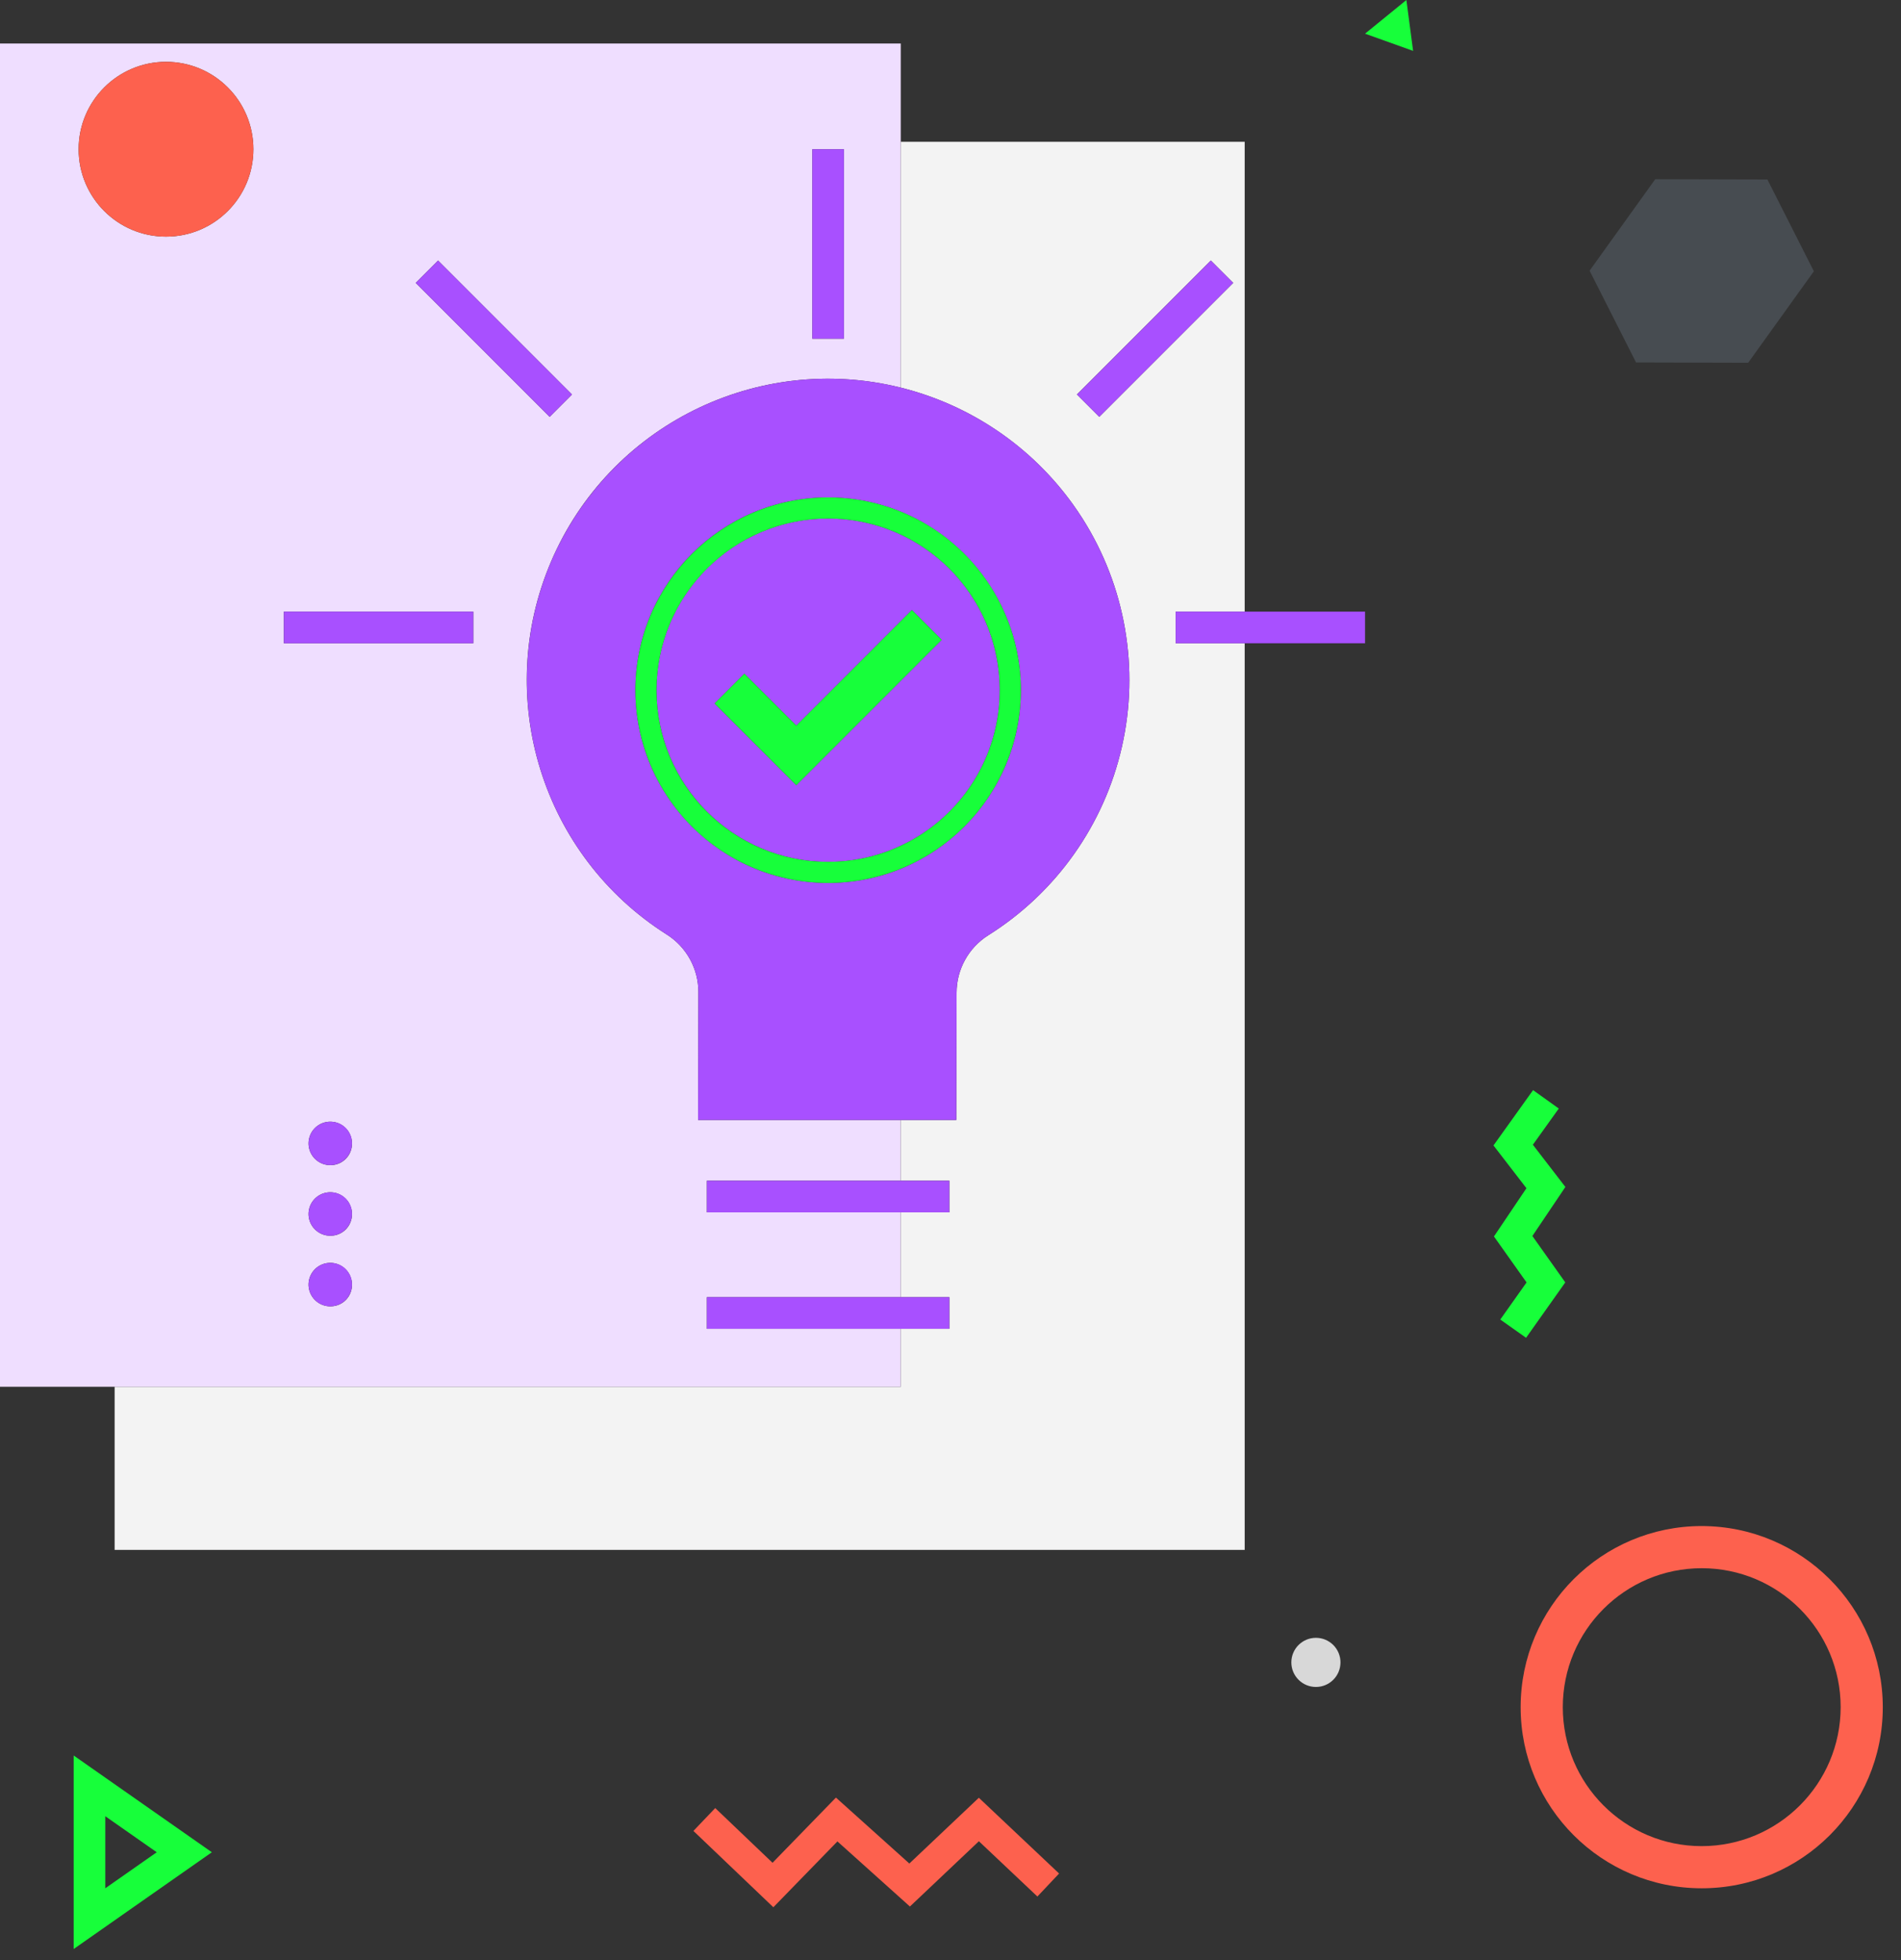 <?xml version="1.0" encoding="UTF-8"?>
<svg width="97px" height="100px" viewBox="0 0 97 100" version="1.1" xmlns="http://www.w3.org/2000/svg" xmlns:xlink="http://www.w3.org/1999/xlink">
    <rect x="0" y="0" width="97" height="100" fill="#333333" stroke="none"/>
    <!-- Generator: Sketch 58 (84663) - https://sketch.com -->
    <title>think</title>
    <desc>Created with Sketch.</desc>
    <g id="Page-1" stroke="none" stroke-width="1" fill="none" fill-rule="evenodd">
        <g id="ux_design" transform="translate(-1060, -1532)">
            <g id="think" transform="translate(1060, 1532)">
                <polygon id="Path" points="5.372 92.653 5.372 96.329 7.998 94.491"></polygon>
                <circle id="Oval" cx="86.832" cy="87.09" r="7.089"></circle>
                <path d="M59.989,31.202 L63.511,31.202 L63.511,7.233 L45.962,7.233 L45.962,19.774 C49.502,20.654 52.614,22.763 54.744,25.725 C54.914,25.962 55.078,26.204 55.234,26.45 L55.238,26.456 C57.429,29.912 58.152,34.098 57.248,38.089 C56.343,42.08 53.886,45.545 50.419,47.718 C49.417,48.354 48.81,49.458 48.811,50.644 L48.797,56.972 L48.797,57.134 L45.962,57.134 L45.962,60.233 L48.441,60.233 L48.441,61.846 L45.962,61.846 L45.962,66.174 L48.441,66.174 L48.441,67.786 L45.962,67.786 L45.962,70.744 L5.849,70.744 L5.849,79.066 L63.511,79.066 L63.511,32.815 L59.989,32.815 L59.989,31.202 Z M56.091,21.265 L54.951,20.124 L61.784,13.291 L62.925,14.431 L56.091,21.265 Z" id="Shape" fill="#F3F3F3" fill-rule="nonzero"></path>
                <path d="M3.759,99.427 L10.81,94.491 L3.759,89.555 L3.759,99.427 Z M5.372,92.653 L7.998,94.491 L5.372,96.329 L5.372,92.653 Z" id="Shape" fill="#17FF3A" fill-rule="nonzero"></path>
                <path d="M45.962,67.786 L36.069,67.786 L36.069,66.174 L45.962,66.174 L45.962,61.846 L36.069,61.846 L36.069,60.233 L45.962,60.233 L45.962,57.134 L35.621,57.134 L35.635,50.617 C35.64,49.429 35.036,48.322 34.035,47.683 C27.659,43.651 25.152,35.588 28.116,28.651 C31.081,21.714 38.641,17.953 45.962,19.774 L45.962,2.219 L0,2.219 L0,70.744 L45.962,70.744 L45.962,67.786 Z M28.046,21.265 L21.213,14.431 L22.353,13.291 L29.186,20.124 L28.046,21.265 Z M43.062,17.278 L41.449,17.278 L41.449,7.613 L43.062,7.613 L43.062,17.278 Z M8.471,12.072 C6.008,12.072 4.012,10.076 4.012,7.613 C4.012,5.151 6.009,3.154 8.471,3.154 C10.934,3.154 12.93,5.151 12.93,7.613 C12.93,10.076 10.934,12.072 8.471,12.072 L8.471,12.072 Z M16.886,66.641 C16.435,66.655 16.02,66.393 15.838,65.98 C15.655,65.567 15.742,65.084 16.056,64.76 C16.371,64.436 16.85,64.335 17.269,64.505 C17.688,64.674 17.961,65.081 17.961,65.532 C17.97,66.135 17.489,66.632 16.886,66.641 Z M16.886,63.04 C16.435,63.053 16.02,62.792 15.838,62.379 C15.655,61.966 15.742,61.483 16.056,61.159 C16.371,60.835 16.85,60.734 17.269,60.903 C17.688,61.073 17.961,61.48 17.961,61.931 C17.97,62.534 17.489,63.03 16.886,63.04 L16.886,63.04 Z M16.886,59.439 C16.435,59.452 16.02,59.191 15.838,58.778 C15.655,58.365 15.742,57.882 16.056,57.558 C16.371,57.234 16.85,57.133 17.269,57.302 C17.688,57.472 17.961,57.878 17.961,58.33 C17.97,58.933 17.489,59.429 16.886,59.439 L16.886,59.439 Z M24.149,32.815 L14.484,32.815 L14.484,31.202 L24.149,31.202 L24.149,32.815 Z" id="Shape" fill="#EFDEFF" fill-rule="nonzero"></path>
                <path d="M86.832,77.85 C81.729,77.85 77.592,81.987 77.592,87.09 C77.592,92.193 81.729,96.329 86.832,96.329 C91.934,96.329 96.071,92.193 96.071,87.09 C96.066,81.989 91.932,77.856 86.832,77.85 L86.832,77.85 Z M86.832,94.179 C82.916,94.179 79.743,91.005 79.743,87.09 C79.743,83.175 82.916,80.001 86.832,80.001 C90.747,80.001 93.921,83.175 93.921,87.09 C93.916,91.003 90.745,94.175 86.832,94.179 L86.832,94.179 Z" id="Shape" fill="#FD614E" fill-rule="nonzero"></path>
                <circle id="Oval" fill="#FD614E" fill-rule="nonzero" cx="8.471" cy="7.613" r="4.459"></circle>
                <polygon id="Path" fill="#17FF3A" fill-rule="nonzero" points="77.869 68.246 79.87 65.42 78.191 63.054 79.875 60.552 78.216 58.398 79.538 56.551 78.226 55.612 76.206 58.434 77.888 60.616 76.23 63.077 77.894 65.422 76.553 67.315"></polygon>
                <polygon id="Path" fill="#FD614E" fill-rule="nonzero" points="46.4 95.066 42.654 91.702 39.419 95.028 36.495 92.237 35.382 93.403 39.461 97.297 42.73 93.938 46.429 97.259 49.948 93.929 52.934 96.749 54.041 95.576 49.946 91.711"></polygon>
                <polygon id="Path" fill="#17FF3A" fill-rule="nonzero" points="69.653 1.718 72.105 2.596 71.762 0"></polygon>
                <path d="M67.145,83.552 C66.453,83.552 65.892,84.113 65.892,84.806 C65.892,85.498 66.454,86.059 67.146,86.059 C67.838,86.059 68.399,85.498 68.399,84.805 C68.399,84.473 68.267,84.154 68.032,83.919 C67.797,83.684 67.478,83.552 67.145,83.552 Z" id="Path" fill="#D8D8D8" fill-rule="nonzero"></path>
                <polygon id="Path" fill="#474C51" fill-rule="nonzero" points="89.202 18.506 92.554 13.839 90.183 9.157 84.46 9.142 81.11 13.809 83.481 18.491"></polygon>
                <path d="M16.886,60.823 C16.435,60.809 16.02,61.07 15.838,61.483 C15.655,61.897 15.742,62.379 16.056,62.703 C16.371,63.027 16.85,63.129 17.269,62.959 C17.688,62.789 17.961,62.383 17.961,61.931 C17.97,61.328 17.489,60.832 16.886,60.823 L16.886,60.823 Z" id="Path" fill="#A850FF" fill-rule="nonzero"></path>
                <path d="M16.886,64.424 C16.435,64.41 16.02,64.671 15.838,65.085 C15.655,65.498 15.742,65.98 16.056,66.305 C16.371,66.629 16.85,66.73 17.269,66.56 C17.688,66.39 17.961,65.984 17.961,65.532 C17.97,64.929 17.489,64.433 16.886,64.424 Z" id="Path" fill="#A850FF" fill-rule="nonzero"></path>
                <path d="M16.886,57.222 C16.435,57.208 16.02,57.469 15.838,57.882 C15.655,58.296 15.742,58.778 16.056,59.102 C16.371,59.426 16.85,59.527 17.269,59.358 C17.688,59.188 17.961,58.782 17.961,58.33 C17.97,57.727 17.489,57.231 16.886,57.222 Z" id="Path" fill="#A850FF" fill-rule="nonzero"></path>
                <path d="M26.886,34.353 C26.764,39.743 29.478,44.802 34.035,47.683 C35.036,48.322 35.64,49.429 35.635,50.617 L35.621,57.134 L48.797,57.134 L48.797,56.972 L48.811,50.644 C48.81,49.458 49.417,48.354 50.419,47.718 C53.886,45.545 56.343,42.079 57.248,38.089 C58.152,34.098 57.429,29.912 55.238,26.456 L55.234,26.45 C55.078,26.204 54.914,25.962 54.744,25.725 C50.886,20.354 44.025,18.051 37.708,20.008 C31.391,21.964 27.032,27.742 26.886,34.353 L26.886,34.353 Z M52.089,35.209 C52.089,40.64 47.686,45.043 42.255,45.043 C36.824,45.043 32.421,40.64 32.421,35.209 C32.421,29.778 36.824,25.375 42.255,25.375 C47.684,25.381 52.083,29.781 52.089,35.209 L52.089,35.209 Z" id="Shape" fill="#A850FF" fill-rule="nonzero"></path>
                <path d="M42.255,43.967 C45.798,43.967 48.991,41.833 50.347,38.56 C51.702,35.288 50.953,31.52 48.448,29.016 C45.943,26.511 42.176,25.762 38.903,27.117 C35.63,28.473 33.497,31.667 33.497,35.209 C33.502,40.044 37.42,43.962 42.255,43.967 Z M37.98,34.367 L40.632,37.018 L46.53,31.119 L48.051,32.64 L40.632,40.059 L36.46,35.887 L37.98,34.367 Z" id="Shape" fill="#A850FF" fill-rule="nonzero"></path>
                <polygon id="Path" fill="#A850FF" fill-rule="nonzero" points="36.069 61.846 45.962 61.846 48.441 61.846 48.441 60.233 45.962 60.233 36.069 60.233"></polygon>
                <polygon id="Path" fill="#A850FF" fill-rule="nonzero" points="36.069 67.786 45.962 67.786 48.441 67.786 48.441 66.173 45.962 66.173 36.069 66.173"></polygon>
                <polygon id="Path" fill="#17FF3A" fill-rule="nonzero" points="48.051 32.64 46.53 31.119 40.632 37.018 37.981 34.367 36.46 35.887 40.632 40.059"></polygon>
                <path d="M32.421,35.209 C32.421,39.187 34.817,42.772 38.492,44.295 C42.167,45.817 46.396,44.975 49.209,42.163 C52.021,39.35 52.863,35.121 51.341,31.446 C49.818,27.771 46.233,25.375 42.255,25.375 C36.827,25.381 32.427,29.781 32.421,35.209 Z M42.255,26.451 C47.092,26.451 51.013,30.372 51.013,35.209 C51.013,40.046 47.092,43.967 42.255,43.967 C37.418,43.967 33.497,40.046 33.497,35.209 C33.502,30.374 37.42,26.456 42.255,26.451 Z" id="Shape" fill="#17FF3A" fill-rule="nonzero"></path>
                <rect id="Rectangle" fill="#A850FF" fill-rule="nonzero" x="41.449" y="7.613" width="1.613" height="9.664"></rect>
                <rect id="Rectangle" fill="#A850FF" fill-rule="nonzero" transform="translate(58.938, 17.278) rotate(-45) translate(-58.938, -17.278) " x="54.105" y="16.471" width="9.665" height="1.613"></rect>
                <polygon id="Path" fill="#A850FF" fill-rule="nonzero" points="59.989 31.202 59.989 32.815 63.511 32.815 69.653 32.815 69.653 31.202 63.511 31.202"></polygon>
                <rect id="Rectangle" fill="#A850FF" fill-rule="nonzero" transform="translate(25.2, 17.278) rotate(-44.996) translate(-25.2, -17.278) " x="24.393" y="12.446" width="1.613" height="9.664"></rect>
                <rect id="Rectangle" fill="#A850FF" fill-rule="nonzero" x="14.484" y="31.202" width="9.665" height="1.613"></rect>
            </g>
        </g>
    </g>
</svg>